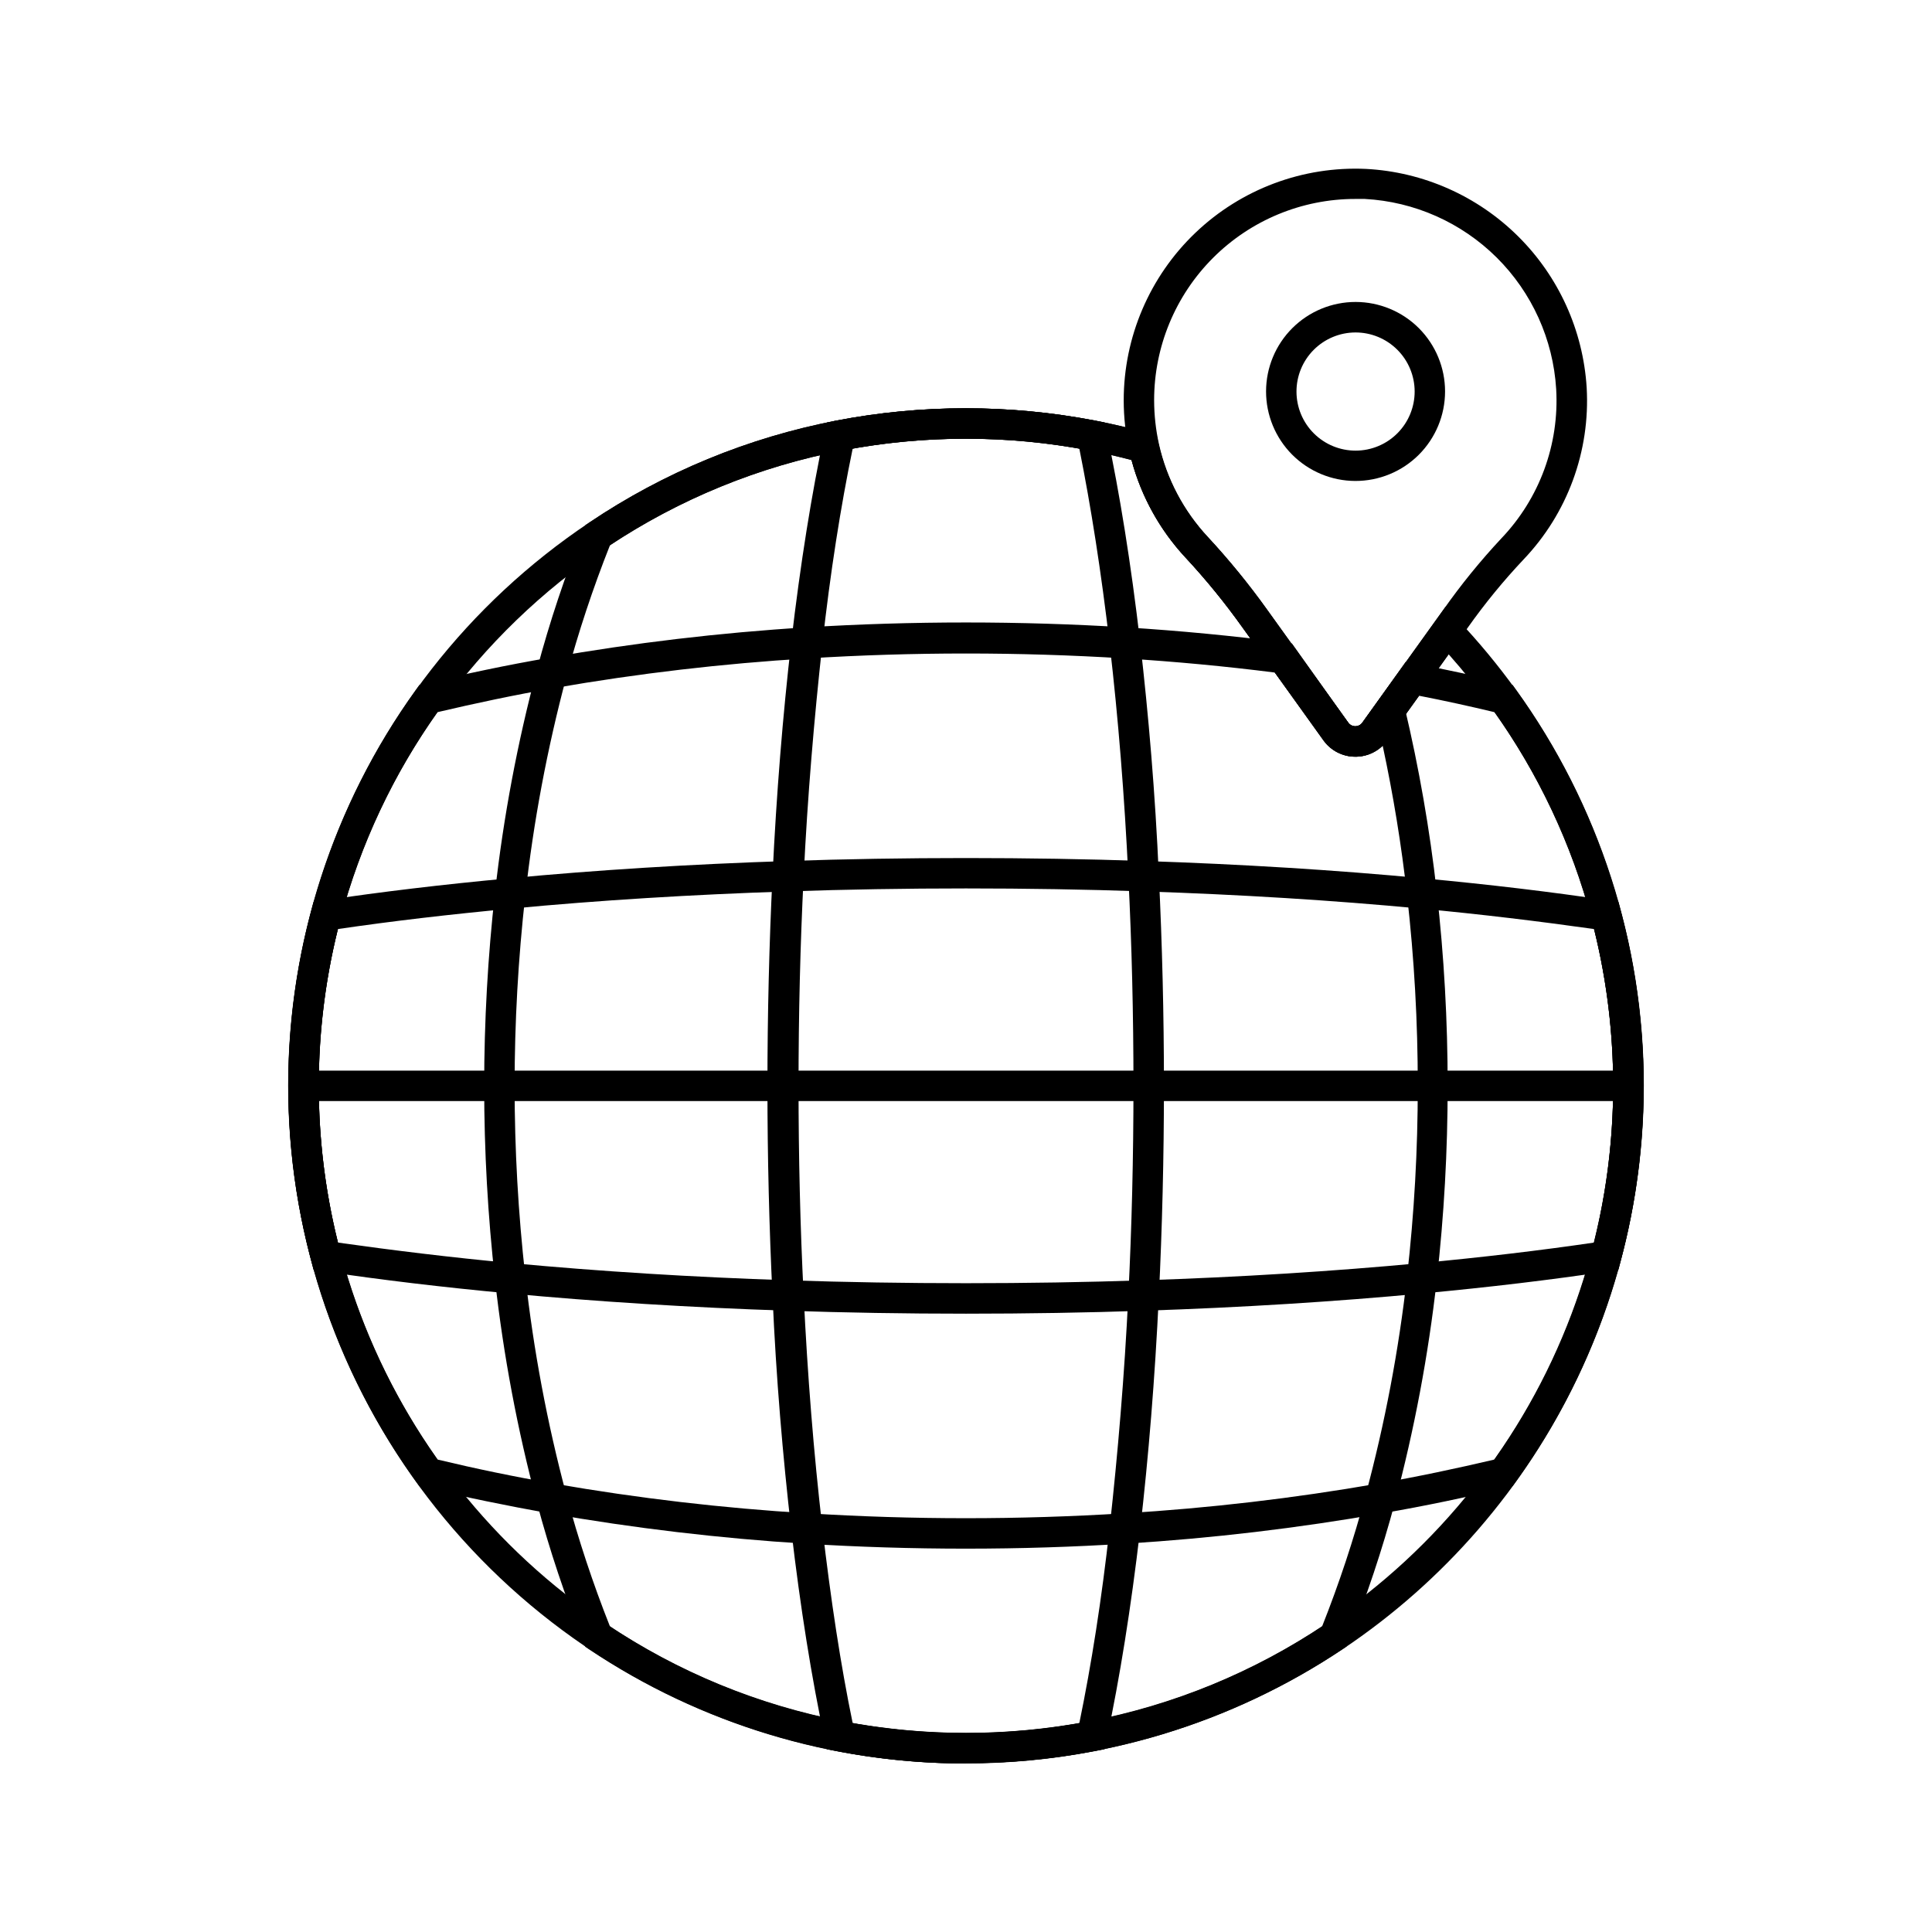<?xml version="1.0" encoding="UTF-8"?>
<!-- Uploaded to: ICON Repo, www.svgrepo.com, Generator: ICON Repo Mixer Tools -->
<svg fill="#000000" width="800px" height="800px" version="1.1" viewBox="144 144 512 512" xmlns="http://www.w3.org/2000/svg">
 <g>
  <path d="m400 611.34c-38.523 0.004-76.023-12.379-106.97-35.316-30.941-22.941-53.691-55.227-64.883-92.086-11.191-36.855-10.234-76.336 2.727-112.61 12.965-36.273 37.25-67.418 69.27-88.836 19.816-13.344 42.129-22.543 65.594-27.043 22.582-4.332 45.777-4.332 68.359 0 4.656 0.867 9.41 2.016 14.105 3.305l2.316 0.664 0.523 2.336v0.004c2.074 9.184 6.543 17.652 12.961 24.543 5.648 6.09 10.906 12.531 15.738 19.289l21.562 29.926c0.426 0.605 1.121 0.969 1.863 0.969 0.742 0 1.438-0.363 1.863-0.969l22.066-30.73 3.344 3.566 0.004-0.004c5.492 5.812 10.598 11.977 15.273 18.461 18.832 26.152 30.281 56.887 33.148 88.984 2.867 32.098-2.957 64.375-16.859 93.449-13.902 29.07-35.371 53.867-62.152 71.789-29.555 19.754-64.312 30.277-99.855 30.23zm0-351.09c-10.957-0.004-21.891 1.035-32.648 3.102-22.438 4.297-43.773 13.078-62.734 25.816-17 11.395-31.836 25.723-43.812 42.32-12.23 16.922-21.246 35.945-26.602 56.125-9.18 34.574-7.332 71.156 5.293 104.63s35.391 62.164 65.121 82.062c18.961 12.746 40.297 21.535 62.734 25.836 21.57 4.129 43.727 4.129 65.293 0 22.438-4.301 43.777-13.09 62.734-25.836 29.711-19.918 52.461-48.613 65.082-82.078 12.625-33.465 14.488-70.039 5.332-104.61-5.356-20.18-14.371-39.203-26.602-56.125-3.519-4.891-7.285-9.602-11.285-14.105l-16.344 22.754v-0.004c-1.938 2.711-5.062 4.316-8.395 4.316-3.328 0-6.457-1.605-8.395-4.316l-21.5-29.844c-4.621-6.488-9.656-12.668-15.074-18.5-6.82-7.324-11.738-16.211-14.328-25.875-3.75-0.988-7.516-1.855-11.203-2.539h-0.004c-10.762-2.086-21.703-3.133-32.664-3.125z"/>
  <path d="m223.52 427.73h351.52v8.062h-351.52z"/>
  <path d="m400 554.41c-14.289 0-28.574-0.441-42.461-1.309-22.82-1.418-45.539-4.109-68.055-8.062-11.145-2.016-22.168-4.231-32.891-6.852l-1.449-0.344-0.867-1.211v0.004c-22.051-30.555-33.914-67.277-33.914-104.95 0-37.68 11.863-74.402 33.914-104.96l0.867-1.211 1.449-0.344c10.66-2.602 21.723-4.918 32.91-6.852v0.004c22.516-3.961 45.234-6.652 68.055-8.059 28.273-1.734 56.625-1.734 84.902 0 14.227 0.887 28.434 2.258 42.18 4.031l1.734 0.223 14.93 20.996c0.426 0.605 1.121 0.969 1.863 0.969 0.742 0 1.438-0.363 1.863-0.969l11.508-16.121 2.519 0.484c8.223 1.551 16.426 3.324 24.363 5.281l1.43 0.344 0.867 1.211v-0.008c22.051 30.555 33.914 67.277 33.914 104.95 0 37.68-11.863 74.402-33.914 104.96l-0.867 1.211-1.449 0.344c-10.68 2.621-21.746 4.918-32.91 6.852v-0.004c-22.516 3.957-45.234 6.648-68.055 8.059-13.863 0.887-28.152 1.332-42.438 1.332zm-140.06-23.617c10.078 2.418 20.453 4.574 30.934 6.387 22.223 3.879 44.648 6.5 67.168 7.859 27.938 1.734 55.953 1.734 83.895 0 22.516-1.355 44.941-3.981 67.164-7.859 10.5-1.812 20.898-4.031 30.953-6.387h0.004c11.793-16.621 20.512-35.219 25.734-54.918 7.629-28.914 7.629-59.312 0-88.227-5.223-19.695-13.941-38.297-25.734-54.914-6.551-1.57-13.238-3.043-19.973-4.352l-8.523 11.848c-1.938 2.711-5.062 4.316-8.395 4.316-3.328 0-6.457-1.605-8.395-4.316l-12.918-17.996c-13.02-1.652-26.441-2.922-39.902-3.75h0.004c-27.938-1.73-55.957-1.73-83.895 0-22.52 1.355-44.945 3.981-67.168 7.859-10.52 1.812-20.898 4.031-30.953 6.387v0.004c-11.797 16.617-20.516 35.219-25.738 54.914-7.629 28.914-7.629 59.312 0 88.227 5.223 19.699 13.941 38.297 25.738 54.918z"/>
  <path d="m400 492.14c-16.121 0-31.98-0.262-47.297-0.785-25.676-0.848-50.543-2.398-73.879-4.594-17.371-1.613-33.895-3.586-49.113-5.863l-2.621-0.402-0.664-2.559v-0.004c-8.008-30.266-8.008-62.094 0-92.359l0.664-2.539 2.621-0.402c15.195-2.277 31.719-4.254 49.133-5.863 23.297-2.215 48.164-3.75 73.859-4.594 30.57-1.047 64.004-1.047 94.594 0 25.695 0.848 50.562 2.379 73.879 4.594 17.391 1.613 33.918 3.586 49.113 5.863l2.621 0.402 0.664 2.539h-0.004c8.008 30.266 8.008 62.094 0 92.359l-0.664 2.559-2.621 0.402c-15.215 2.277-31.738 4.254-49.113 5.863-23.336 2.195-48.203 3.75-73.879 4.594-15.312 0.527-31.172 0.789-47.293 0.789zm-166.44-18.844c14.309 2.016 29.785 3.93 46.027 5.441 23.176 2.176 47.863 3.727 73.395 4.555 30.43 1.027 63.602 1.027 94.031 0 25.531-0.828 50.219-2.379 73.395-4.555 16.242-1.512 31.719-3.344 46.027-5.441 6.769-27.281 6.769-55.805 0-83.09-14.309-2.016-29.766-3.91-46.027-5.422-23.156-2.195-47.84-3.727-73.395-4.555-30.41-1.047-63.641-1.047-94.031 0-25.555 0.828-50.238 2.359-73.395 4.555-16.262 1.512-31.719 3.324-46.027 5.422h-0.004c-6.769 27.285-6.769 55.809 0 83.09z"/>
  <path d="m400 611.34c-35.547 0.051-70.305-10.473-99.855-30.227l-1.027-0.684-0.465-1.148v-0.004c-4.859-12.07-8.988-24.43-12.355-37-5.164-19.355-8.875-39.074-11.102-58.984-3.844-34.191-3.844-68.707 0-102.9 2.227-19.91 5.938-39.629 11.102-58.988 3.367-12.598 7.492-24.98 12.355-37.078l0.465-1.148 1.027-0.684v-0.004c19.816-13.344 42.129-22.543 65.594-27.043 22.582-4.332 45.777-4.332 68.359 0 4.656 0.867 9.41 2.016 14.105 3.305l2.316 0.664 0.523 2.336v0.004c2.074 9.184 6.543 17.652 12.961 24.543 5.648 6.09 10.906 12.531 15.738 19.289l21.562 29.926c0.426 0.605 1.121 0.969 1.863 0.969 0.742 0 1.438-0.363 1.863-0.969l9.168-12.734 2.016 8.543h0.004c3.836 16.148 6.688 32.516 8.543 49.008 1.93 17.078 2.894 34.246 2.883 51.43 0.008 17.191-0.953 34.367-2.883 51.449-2.227 19.91-5.938 39.629-11.105 58.988-3.367 12.57-7.492 24.926-12.352 37l-0.465 1.148-1.027 0.684c-29.551 19.754-64.309 30.277-99.855 30.23zm-94.352-36.273h-0.004c18.707 12.375 39.68 20.922 61.707 25.148 21.57 4.133 43.727 4.133 65.293 0 22.027-4.227 43-12.773 61.707-25.148 4.527-11.41 8.391-23.07 11.566-34.926 5.102-18.98 8.766-38.324 10.965-57.855 1.906-16.773 2.856-33.641 2.84-50.523 0.016-16.879-0.934-33.75-2.84-50.52-1.488-13.293-3.641-26.504-6.449-39.582-2.164 2.078-5.121 3.113-8.105 2.836-2.984-0.273-5.703-1.832-7.453-4.266l-21.602-29.945c-4.621-6.488-9.656-12.668-15.074-18.5-6.82-7.324-11.738-16.211-14.328-25.875-3.75-0.988-7.516-1.855-11.203-2.539h-0.004c-21.574-4.133-43.738-4.133-65.312 0-22.027 4.215-43 12.754-61.707 25.129-4.527 11.406-8.387 23.07-11.566 34.922-5.066 18.973-8.695 38.301-10.863 57.82-3.789 33.574-3.789 67.469 0 101.04 2.168 19.516 5.797 38.844 10.863 57.816 3.18 11.855 7.039 23.516 11.566 34.926z"/>
  <path d="m400 611.34c-11.5 0.004-22.973-1.086-34.262-3.266l-2.621-0.504-0.562-2.602c-3.465-16.262-6.449-34.902-8.848-55.438-2.258-19.566-4.031-40.426-4.977-62.027-0.887-18.137-1.352-36.82-1.352-55.742 0-18.922 0.465-37.707 1.352-55.762 1.027-21.582 2.719-42.461 4.977-62.008 2.398-20.535 5.379-39.195 8.848-55.438l0.562-2.602 2.621-0.523c22.582-4.312 45.777-4.312 68.359 0l2.621 0.523 0.562 2.602c3.465 16.242 6.449 34.902 8.848 55.438 2.258 19.547 4.031 40.426 4.977 62.008 0.887 18.137 1.352 36.82 1.352 55.762 0 18.941-0.465 37.684-1.352 55.762-1.027 21.582-2.719 42.441-4.977 62.008-2.398 20.535-5.379 39.176-8.848 55.438l-0.562 2.602-2.621 0.504c-11.238 2.168-22.656 3.262-34.098 3.266zm-30.027-10.68c19.863 3.484 40.188 3.484 60.055 0 3.184-15.375 5.945-32.891 8.062-52.055 2.117-19.164 3.91-40.062 4.938-61.484 0.906-17.938 1.352-36.555 1.352-55.359 0-18.801-0.441-37.422-1.352-55.359-1.027-21.422-2.68-42.098-4.938-61.484-2.258-19.387-4.977-36.676-8.062-52.055v0.004c-19.867-3.488-40.191-3.488-60.055 0-3.184 15.375-5.945 32.867-8.062 52.055-2.117 19.184-3.91 40.062-4.938 61.465-0.906 17.957-1.352 36.578-1.352 55.379s0.441 37.422 1.352 55.359c1.027 21.422 2.68 42.098 4.938 61.484 2.258 19.383 4.879 36.676 8.062 52.051z"/>
  <path d="m503.16 344.52c-3.344 0.02-6.492-1.582-8.445-4.293l-21.441-29.945c-4.621-6.488-9.656-12.668-15.074-18.5-7.383-7.918-12.531-17.656-14.914-28.215-0.988-4.426-1.488-8.945-1.492-13.48 0.004-16.777 6.875-32.82 19.008-44.402 12.137-11.586 28.48-17.699 45.238-16.922 15.152 0.809 29.477 7.16 40.254 17.844 10.773 10.68 17.246 24.949 18.188 40.094 0.977 16.867-5.094 33.387-16.766 45.605-5.316 5.641-10.23 11.648-14.711 17.977l-21.441 29.945c-1.945 2.699-5.074 4.297-8.402 4.293zm0-147.8c-14.141 0.004-27.699 5.625-37.695 15.625s-15.609 23.559-15.609 37.695c0.004 3.941 0.438 7.867 1.289 11.711 2.07 9.184 6.543 17.652 12.957 24.543 5.652 6.09 10.91 12.531 15.742 19.289l21.461 29.926c0.438 0.59 1.129 0.941 1.863 0.941s1.43-0.352 1.863-0.941l21.461-29.906h0.004c4.676-6.648 9.809-12.965 15.355-18.902 10.141-10.605 15.41-24.953 14.551-39.602-0.805-13.156-6.414-25.562-15.766-34.852-9.355-9.289-21.797-14.816-34.961-15.527-0.887 0.02-1.672 0-2.516 0z"/>
  <path d="m503.18 271.46c-6.289-0.016-12.312-2.527-16.75-6.981-4.434-4.457-6.922-10.488-6.91-16.777 0.012-6.289 2.516-12.312 6.969-16.754 4.453-4.438 10.484-6.93 16.77-6.926 6.289 0.008 12.316 2.508 16.762 6.953 4.441 4.449 6.938 10.48 6.938 16.766-0.004 6.301-2.512 12.34-6.973 16.789-4.461 4.449-10.508 6.941-16.805 6.93zm0-39.359v0.004c-4.152 0.016-8.125 1.68-11.051 4.625-2.926 2.945-4.559 6.93-4.547 11.078 0.012 4.152 1.672 8.129 4.613 11.055 2.941 2.93 6.926 4.566 11.078 4.559 4.148-0.008 8.129-1.664 11.059-4.606 2.93-2.941 4.57-6.922 4.566-11.074-0.008-4.16-1.668-8.145-4.617-11.078-2.949-2.934-6.941-4.574-11.102-4.559z"/>
 </g>
</svg>